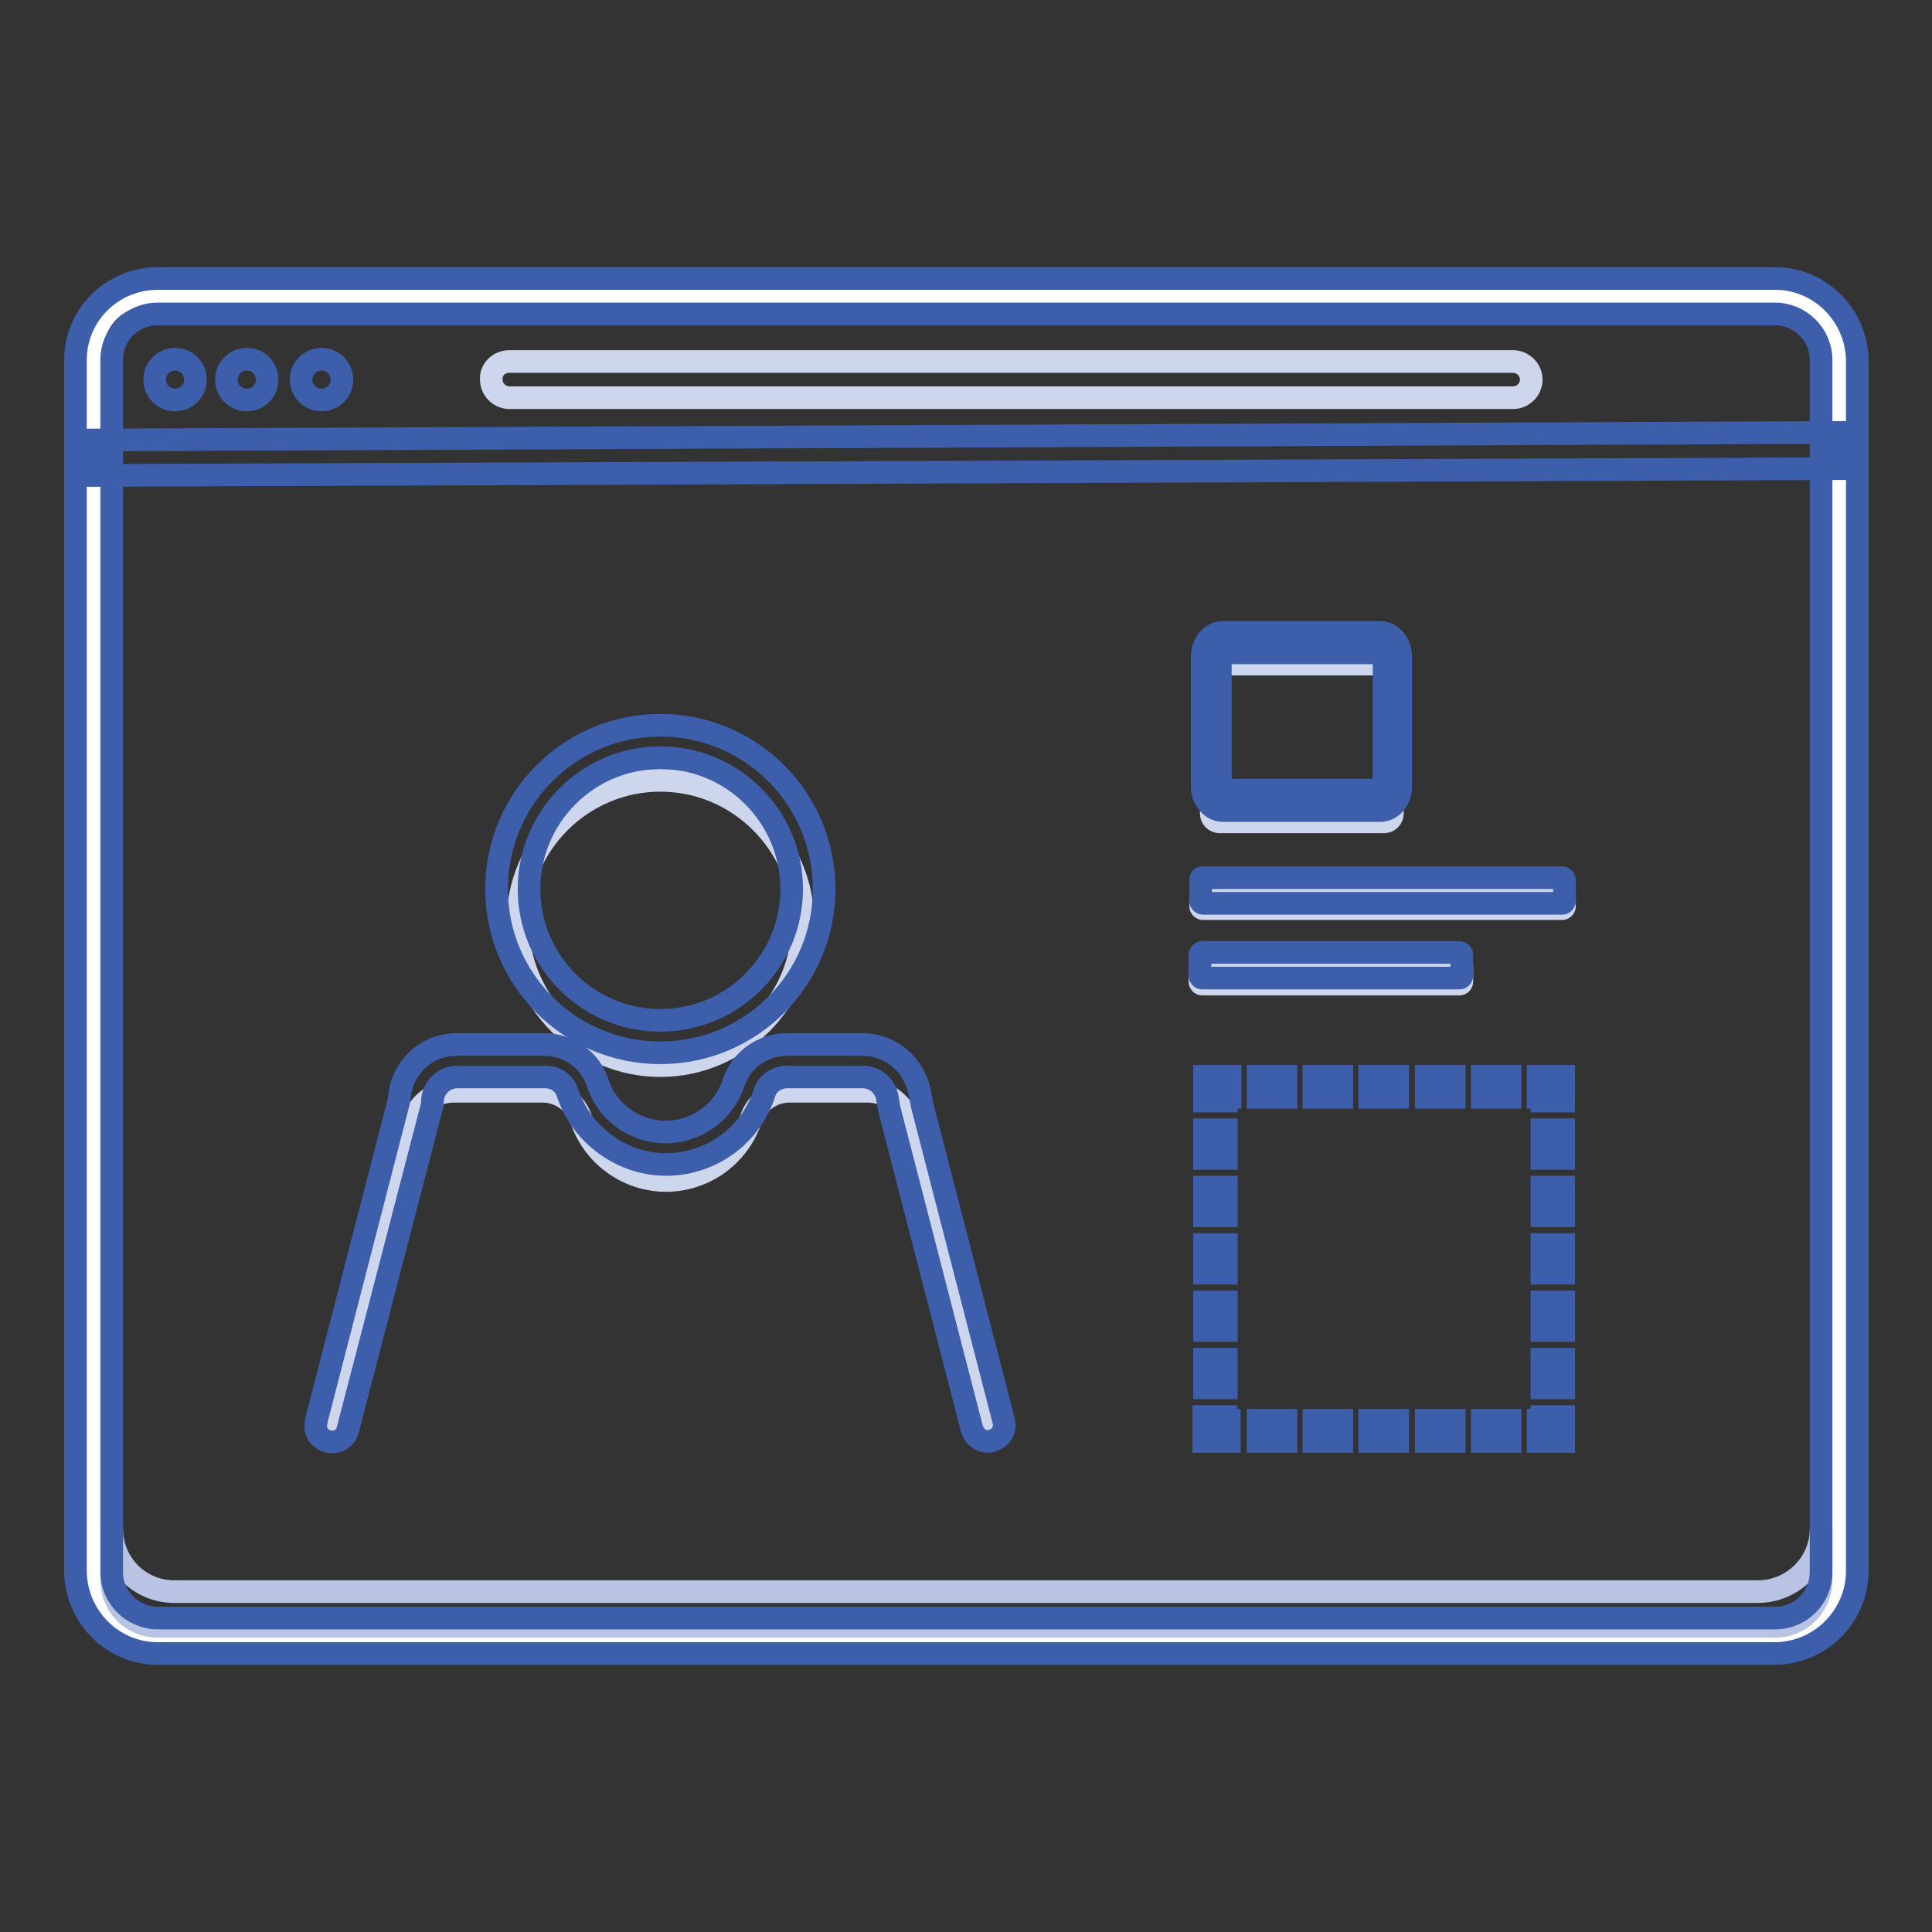 <?xml version="1.0" encoding="utf-8"?>
<!-- Svg Vector Icons : http://www.onlinewebfonts.com/icon -->
<!DOCTYPE svg PUBLIC "-//W3C//DTD SVG 1.1//EN" "http://www.w3.org/Graphics/SVG/1.1/DTD/svg11.dtd">
<svg version="1.1" xmlns="http://www.w3.org/2000/svg" xmlns:xlink="http://www.w3.org/1999/xlink" x="0px" y="0px" viewBox="0 0 256 256" enable-background="new 0 0 256 256" xml:space="preserve">
<rect x="0" y="0" width="256" height="256" fill="#333333" stroke="none"/>
<g> <path stroke-width="3" fill-opacity="0" stroke="#ffffff"  d="M19.3,39.2h217.1c3.9,0,7,3.1,7,7v163.3c0,3.9-3.1,7-7,7H19.3c-3.9,0-7-3.1-7-7V46.3 C12.3,42.4,15.4,39.2,19.3,39.2z"/> <path stroke-width="3" fill-opacity="0" stroke="#b9c4e4"  d="M232.9,210.9H23.1c-4.6,0-8.3-3.7-8.3-8.3v6.8c0,3.4,2.7,6.1,6.1,6.1h214.3c3.4,0,6.1-2.7,6.1-6.1v-6.8 C241.3,207.2,237.5,210.9,232.9,210.9z"/> <path stroke-width="3" fill-opacity="0" stroke="#3d5fab"  d="M235.1,219.1H20.9c-6,0-10.8-4.9-10.9-10.8V47.7c0-6,4.9-10.8,10.9-10.8h214.3c6,0,10.8,4.9,10.9,10.8 v160.6C246,214.3,241.1,219.1,235.1,219.1L235.1,219.1z M20.9,41.6c-3.4,0-6.1,2.7-6.1,6.1v160.6c0,3.4,2.8,6.1,6.1,6.1h214.3 c3.4,0,6.1-2.7,6.1-6.1V47.7c0-3.4-2.8-6.1-6.1-6.1H20.9z"/> <path stroke-width="3" fill-opacity="0" stroke="#3d5fab"  d="M243.5,62.1L12.3,63l0-4.7l231.1-1L243.5,62.1z"/> <path stroke-width="3" fill-opacity="0" stroke="#3d5fab"  d="M20.5,50.3c0,1.5,1.2,2.7,2.7,2.7c1.5,0,2.7-1.2,2.7-2.7c0,0,0,0,0,0c0-1.5-1.2-2.7-2.7-2.7 C21.7,47.6,20.5,48.8,20.5,50.3C20.5,50.3,20.5,50.3,20.5,50.3z"/> <path stroke-width="3" fill-opacity="0" stroke="#3d5fab"  d="M30,50.3c0,1.5,1.2,2.7,2.7,2.7c1.5,0,2.7-1.2,2.7-2.7c0-1.5-1.2-2.7-2.7-2.7C31.2,47.6,30,48.8,30,50.3 L30,50.3z"/> <path stroke-width="3" fill-opacity="0" stroke="#3d5fab"  d="M39.9,50.3c0,1.5,1.2,2.7,2.7,2.7c1.5,0,2.7-1.2,2.7-2.7c0-1.5-1.2-2.7-2.7-2.7 C41.1,47.6,39.9,48.8,39.9,50.3L39.9,50.3z"/> <path stroke-width="3" fill-opacity="0" stroke="#ced6ed"  d="M67.5,47.9h133c1.3,0,2.4,1.1,2.4,2.4c0,1.3-1.1,2.4-2.4,2.4h-133c-1.3,0-2.4-1.1-2.4-2.4 C65,49,66.1,47.9,67.5,47.9z"/> <path stroke-width="3" fill-opacity="0" stroke="#ced6ed"  d="M68.6,122.3c0,10.4,8.5,18.9,18.9,18.9c10.4,0,18.9-8.5,18.9-18.9s-8.5-18.9-18.9-18.9 C77.1,103.4,68.6,111.9,68.6,122.3z"/> <path stroke-width="3" fill-opacity="0" stroke="#3d5fab"  d="M87.5,139.5c-12,0-21.7-9.7-21.7-21.7s9.7-21.7,21.7-21.7s21.7,9.7,21.7,21.7 C109.2,129.8,99.5,139.5,87.5,139.5z M87.5,100.4c-9.6,0-17.4,7.8-17.4,17.4c0,9.6,7.8,17.4,17.4,17.4c9.6,0,17.4-7.8,17.4-17.4 C104.9,108.2,97.1,100.4,87.5,100.4z"/> <path stroke-width="3" fill-opacity="0" stroke="#ced6ed"  d="M44.2,190l10.3-39.8c0-3.1,2.5-5.6,5.6-5.6h11.8c2.3,0,4.4,1.5,5.1,3.7c2.1,6.2,8.8,9.6,15,7.5 c3.6-1.2,6.3-4,7.5-7.5c0.7-2.2,2.8-3.7,5.1-3.7H115c2.8,0,5.2,2.1,5.5,4.8c0.1,0.6,0.2,1.2,0.3,1.8l10,38.7"/> <path stroke-width="3" fill-opacity="0" stroke="#3d5fab"  d="M130.9,191c-1,0-1.8-0.7-2.1-1.6L118,147.6c-0.2-0.7-0.3-1.3-0.4-2c-0.2-1.6-1.6-2.9-3.3-2.9h-10 c-1.3,0-2.6,0.8-3,2.1C99,152,91.2,156,84,153.6c-4.1-1.4-7.4-4.6-8.8-8.8c-0.4-1.3-1.6-2.1-3-2.1H60.6c-1.8,0-3.3,1.5-3.3,3.3v0.3 l-11.2,43.1c-0.3,1.2-1.4,1.9-2.6,1.6c-1.2-0.3-1.9-1.4-1.6-2.6c0-0.1,0-0.1,0-0.1l11-42.6c0.2-4.1,3.5-7.3,7.6-7.3h11.6 c3.2,0,6.1,2,7.1,5.1c1.6,4.9,7,7.7,12,6c2.8-0.9,5.1-3.2,6-6c1-3.1,3.9-5.1,7.1-5.1h10c3.8,0,7,2.8,7.6,6.6c0.1,0.5,0.2,1,0.3,1.5 l10.8,41.8c0.3,1.2-0.4,2.3-1.6,2.6C131.3,191,131.1,191,130.9,191L130.9,191z M207.2,191h-3.4v-2.8h0.5v-0.5h2.9V191z M200.1,191 h-3.7v-2.8h3.7V191z M192.7,191H189v-2.8h3.7V191z M185.2,191h-3.7v-2.8h3.7V191z M177.8,191h-3.7v-2.8h3.7V191z M170.4,191h-3.7 v-2.8h3.7V191z M162.9,191h-3.4v-3.3h2.9v0.5h0.5V191z M162.5,183.9h-2.9v-3.8h2.9V183.9z M162.5,176.3h-2.9v-3.8h2.9V176.3 L162.5,176.3z M162.5,168.7h-2.9v-3.8h2.9V168.7z M162.5,161.1h-2.9v-3.8h2.9V161.1z M162.5,153.5h-2.9v-3.8h2.9V153.5z  M162.5,145.9h-2.9v-3.3h3.4v2.8h-0.5V145.9z M200.1,145.4h-3.7v-2.8h3.7V145.4z M192.7,145.4H189v-2.8h3.7V145.4z M185.2,145.4 h-3.7v-2.8h3.7V145.4z M177.8,145.4h-3.7v-2.8h3.7V145.4z M170.4,145.4h-3.7v-2.8h3.7V145.4z M207.2,145.9h-2.9v-0.5h-0.5v-2.8h3.4 V145.9z M207.2,183.9h-2.9v-3.8h2.9V183.9z M207.2,176.3h-2.9v-3.8h2.9V176.3L207.2,176.3z M207.2,168.7h-2.9v-3.8h2.9V168.7z  M207.2,161.1h-2.9v-3.8h2.9V161.1z M207.2,153.5h-2.9v-3.8h2.9V153.5z"/> <path stroke-width="3" fill-opacity="0" stroke="#ced6ed"  d="M159.3,117.9H207c0.1,0,0.3,0.1,0.3,0.3v1.9c0,0.1-0.1,0.3-0.3,0.3h-47.6c-0.1,0-0.3-0.1-0.3-0.3v-1.9 C159.1,118,159.2,117.9,159.3,117.9z"/> <path stroke-width="3" fill-opacity="0" stroke="#3d5fab"  d="M159.3,116.3H207c0.1,0,0.3,0.1,0.3,0.3v2.8c0,0.1-0.1,0.3-0.3,0.3h-47.6c-0.1,0-0.3-0.1-0.3-0.3v-2.8 C159.1,116.4,159.2,116.3,159.3,116.3z"/> <path stroke-width="3" fill-opacity="0" stroke="#ced6ed"  d="M159.3,127.9h34.1c0.1,0,0.3,0.1,0.3,0.3v1.9c0,0.1-0.1,0.3-0.3,0.3h-34.1c-0.1,0-0.3-0.1-0.3-0.3v-1.9 C159.1,128,159.2,127.9,159.3,127.9z"/> <path stroke-width="3" fill-opacity="0" stroke="#3d5fab"  d="M159.3,126.2h34.1c0.1,0,0.3,0.1,0.3,0.3v2.8c0,0.1-0.1,0.3-0.3,0.3h-34.1c-0.1,0-0.3-0.1-0.3-0.3v-2.8 C159.1,126.3,159.2,126.2,159.3,126.2z"/> <path stroke-width="3" fill-opacity="0" stroke="#ced6ed"  d="M161.6,88h21.8c0.6,0,1.1,0.5,1.1,1.1v18.7c0,0.6-0.5,1.1-1.1,1.1h-21.8c-0.6,0-1.1-0.5-1.1-1.1V89.1 C160.5,88.5,161,88,161.6,88z"/> <path stroke-width="3" fill-opacity="0" stroke="#3d5fab"  d="M182.9,107.4h-20.9c-1.4,0-2.7-1.4-2.7-3.2V87c0-1.7,1.2-3.2,2.7-3.2h20.9c1.4,0,2.7,1.4,2.7,3.2v17.2 C185.6,106,184.4,107.4,182.9,107.4z M162.1,86.5c-0.3,0-0.4,0.2-0.4,0.5v17.2c0,0.3,0.2,0.5,0.4,0.5h20.9c0.3,0,0.4-0.2,0.4-0.5 V87c0-0.3-0.2-0.5-0.4-0.5H162.1z"/></g>
</svg>